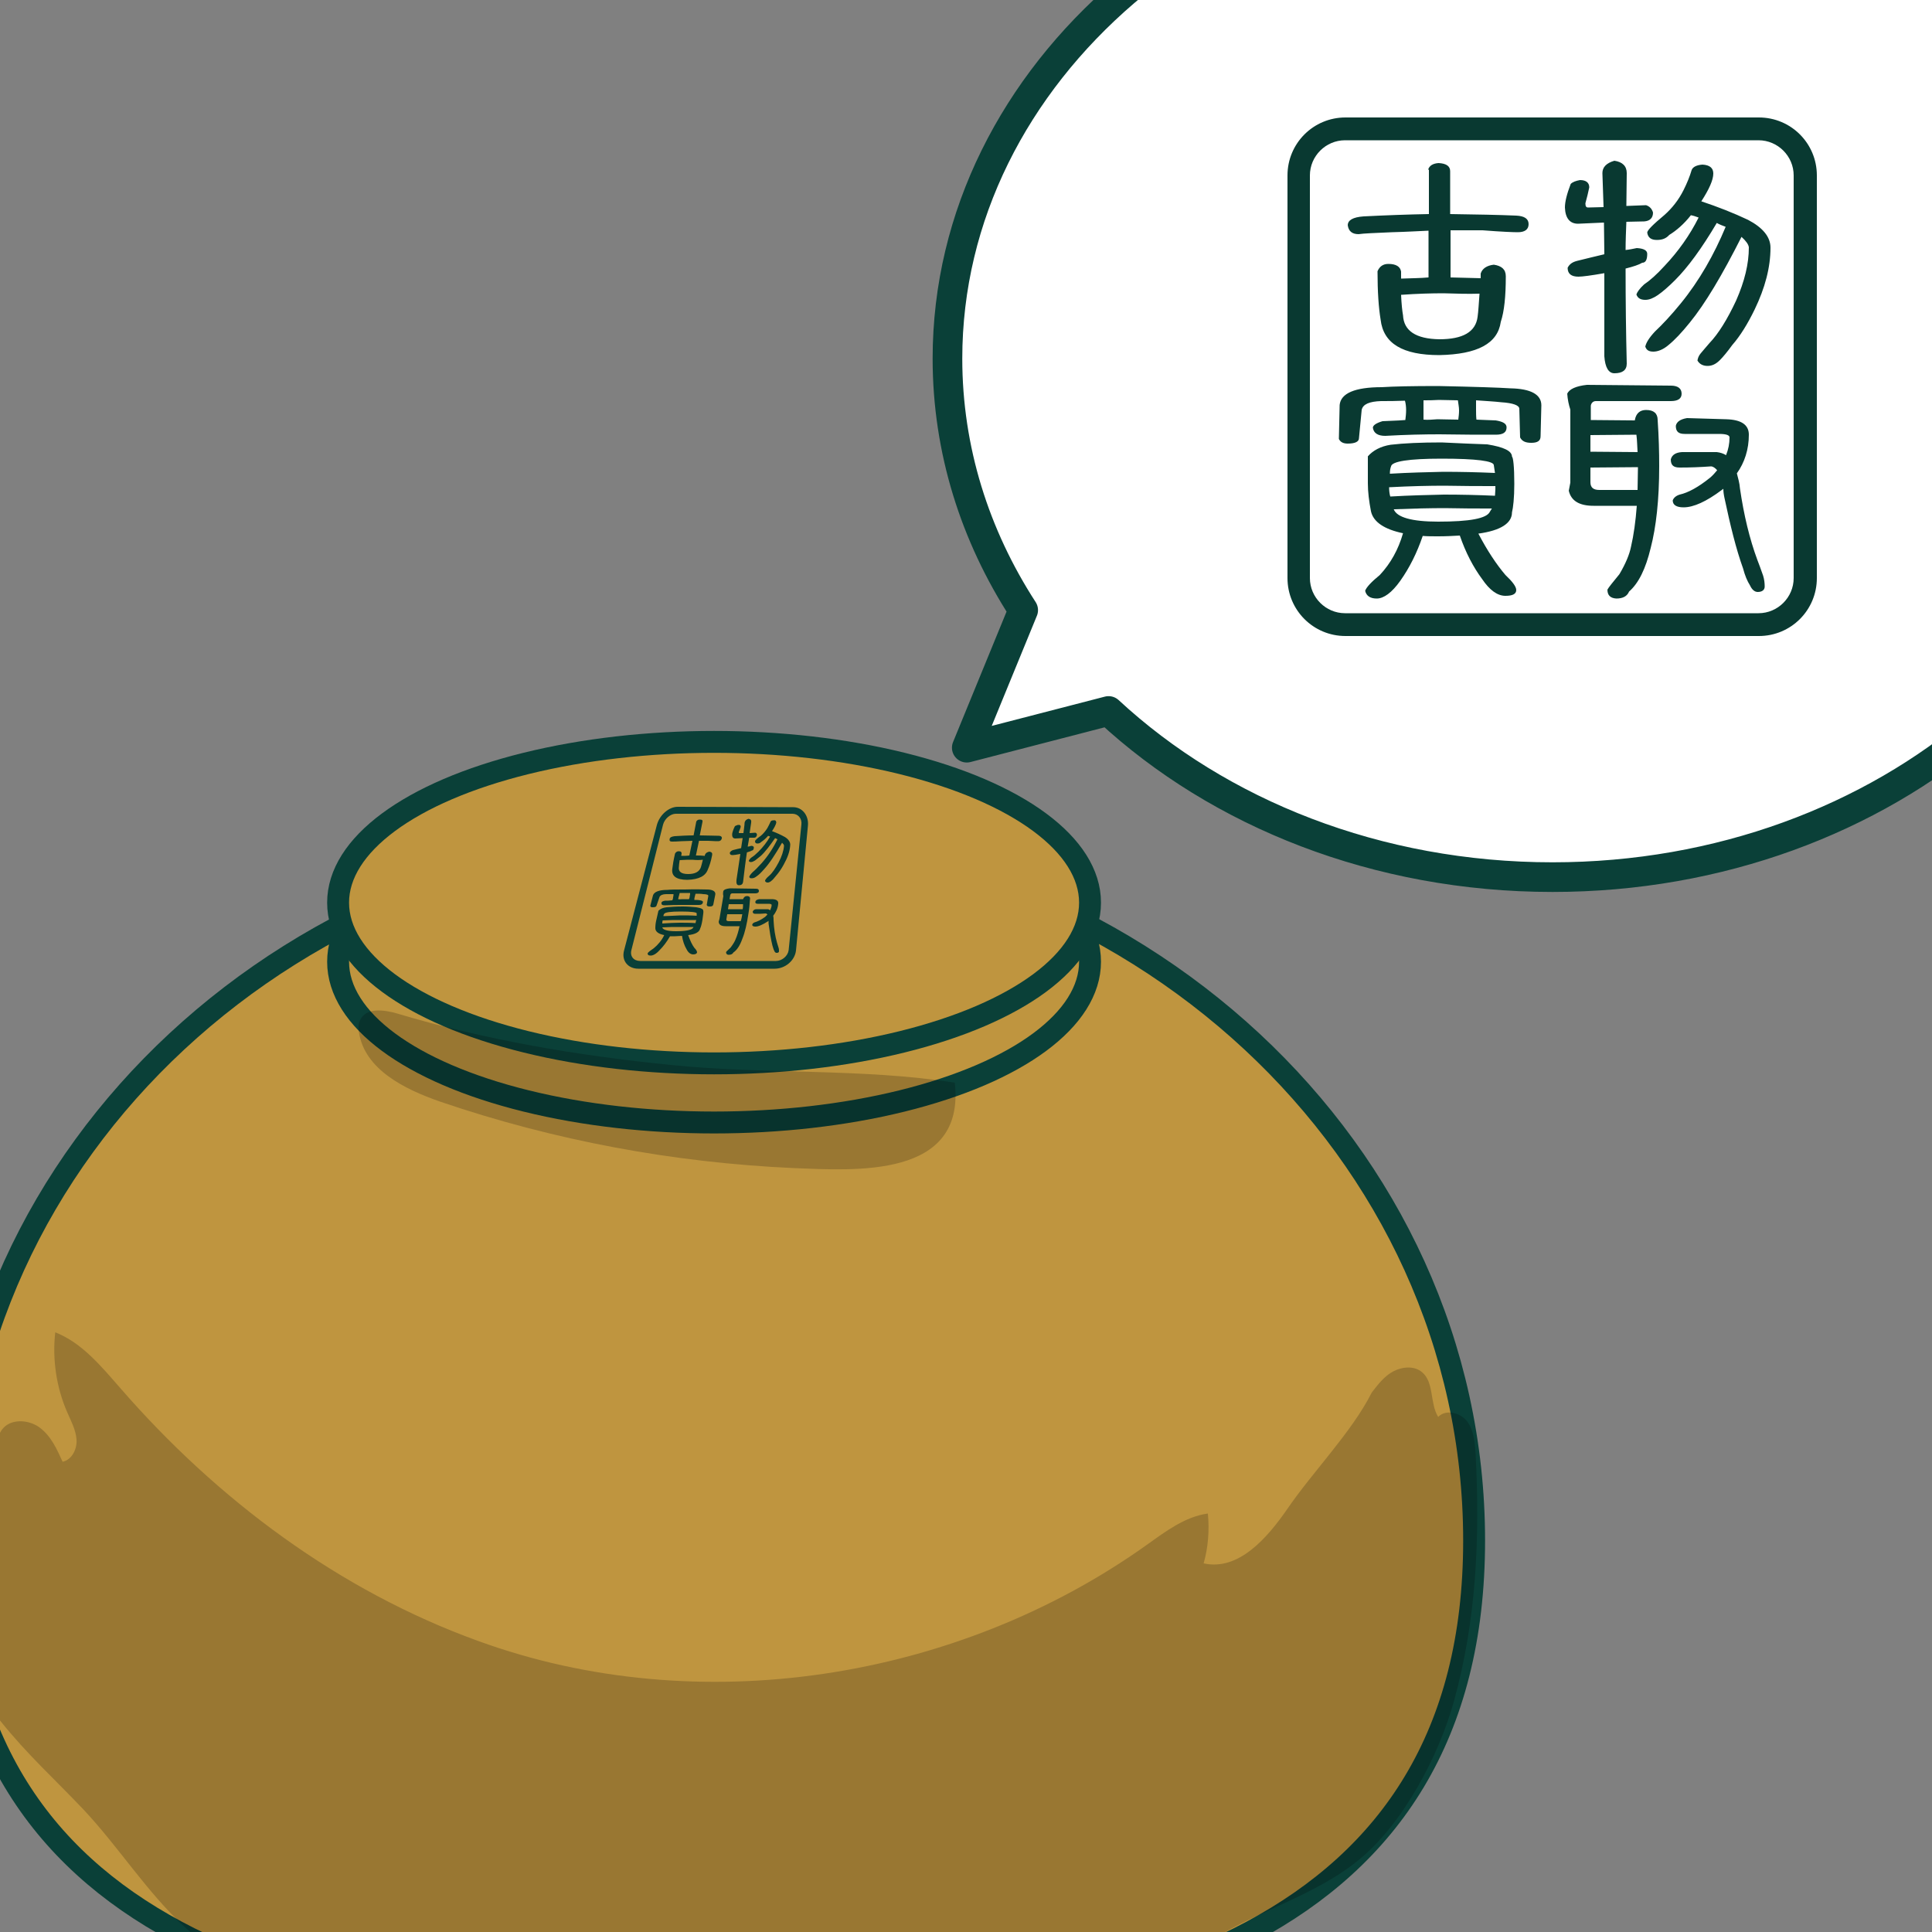 <?xml version="1.0" encoding="UTF-8"?> <!-- Generator: Adobe Illustrator 25.4.1, SVG Export Plug-In . SVG Version: 6.00 Build 0) --> <svg xmlns="http://www.w3.org/2000/svg" xmlns:xlink="http://www.w3.org/1999/xlink" version="1.1" id="レイヤー_1" x="0px" y="0px" width="500px" height="500px" viewBox="0 0 500 500" style="enable-background:new 0 0 500 500;" xml:space="preserve"><rect x="0" y="0" width="500" height="500" fill="#808080" stroke="none"/> <style type="text/css"> .st0{clip-path:url(#SVGID_00000072998243306541126240000010939043389161057184_);fill:#BF953F;stroke:#0A4038;stroke-width:5.669;stroke-linecap:round;stroke-linejoin:round;stroke-miterlimit:10;} .st1{clip-path:url(#SVGID_00000157304579682433091950000004669659562120354995_);fill:#BF953F;stroke:#0A4038;stroke-width:5.669;stroke-linecap:round;stroke-linejoin:round;stroke-miterlimit:10;} .st2{clip-path:url(#SVGID_00000147933380711436180240000000459843818375456141_);fill:#BF953F;stroke:#0A4038;stroke-width:5.669;stroke-linecap:round;stroke-linejoin:round;stroke-miterlimit:10;} .st3{clip-path:url(#SVGID_00000039818018695151970710000016339920365446582444_);} .st4{fill:#093931;} .st5{clip-path:url(#SVGID_00000164497317203307401900000014660447334287254932_);} .st6{fill:#0A4038;} .st7{clip-path:url(#SVGID_00000044866682638158279060000015092968061393153422_);fill:#FFFFFF;stroke:#0A4038;stroke-width:7.673;stroke-linecap:round;stroke-linejoin:round;stroke-miterlimit:10;} .st8{clip-path:url(#SVGID_00000043423829036807647370000011281774080348588196_);fill:#093931;} .st9{opacity:0.2;clip-path:url(#SVGID_00000168075867013755501280000009944342911230771590_);} .st10{opacity:0.2;clip-path:url(#SVGID_00000140013076921096766030000009792835371463434672_);} </style> <g> <g> <defs> <rect id="SVGID_1_" width="500" height="500"></rect> </defs> <clipPath id="SVGID_00000022529479444848773080000016940285718029953152_"> <use xlink:href="#SVGID_1_" style="overflow:visible;"></use> </clipPath> <path style="clip-path:url(#SVGID_00000022529479444848773080000016940285718029953152_);fill:#BF953F;stroke:#0A4038;stroke-width:5.669;stroke-linecap:round;stroke-linejoin:round;stroke-miterlimit:10;" d=" M381.5,398.7c0,100.9-88,126.6-196.7,126.6S-11.8,499.6-11.8,398.7S76.2,216,184.9,216S381.5,297.8,381.5,398.7z"></path> </g> <g> <defs> <rect id="SVGID_00000049199422933710772690000013696495380678734269_" width="500" height="500"></rect> </defs> <clipPath id="SVGID_00000148651460616034312690000010668149710267381418_"> <use xlink:href="#SVGID_00000049199422933710772690000013696495380678734269_" style="overflow:visible;"></use> </clipPath> <ellipse style="clip-path:url(#SVGID_00000148651460616034312690000010668149710267381418_);fill:#BF953F;stroke:#0A4038;stroke-width:5.669;stroke-linecap:round;stroke-linejoin:round;stroke-miterlimit:10;" cx="184.8" cy="248.9" rx="97.3" ry="41.6"></ellipse> </g> <g> <defs> <rect id="SVGID_00000041295694445912290150000005408811266626633653_" width="500" height="500"></rect> </defs> <clipPath id="SVGID_00000067230052879642449180000016872811395319774653_"> <use xlink:href="#SVGID_00000041295694445912290150000005408811266626633653_" style="overflow:visible;"></use> </clipPath> <ellipse style="clip-path:url(#SVGID_00000067230052879642449180000016872811395319774653_);fill:#BF953F;stroke:#0A4038;stroke-width:5.669;stroke-linecap:round;stroke-linejoin:round;stroke-miterlimit:10;" cx="184.8" cy="233.6" rx="97.3" ry="41.6"></ellipse> </g> <g> <defs> <rect id="SVGID_00000134242780721341057610000016609498128418685839_" width="500" height="500"></rect> </defs> <clipPath id="SVGID_00000114768000328721422590000002518992280719560866_"> <use xlink:href="#SVGID_00000134242780721341057610000016609498128418685839_" style="overflow:visible;"></use> </clipPath> <g style="clip-path:url(#SVGID_00000114768000328721422590000002518992280719560866_);"> <g> <g> <path class="st4" d="M180.2,212.6c0.2-0.3,0.4-0.5,0.9-0.5c0.6,0,0.8,0.2,0.7,0.6l-0.7,3.5c2,0,3.6,0.1,4.9,0.1 c0.6,0,0.9,0.3,0.8,0.7c-0.1,0.4-0.4,0.7-0.9,0.7c-0.3,0-1.1,0-2.6-0.1h-2.4l-0.8,3.8c0.8,0,1.5,0,2.3,0.1c0-0.1,0-0.2,0.1-0.4 c0.2-0.4,0.6-0.6,1.1-0.7c0.6,0.1,0.8,0.4,0.7,0.9c-0.3,1.6-0.7,2.8-1.1,3.7c-0.6,1.7-2.3,2.6-5.3,2.7c-2.9,0-4.2-1-3.9-2.9 c0.1-0.9,0.3-2.2,0.7-3.9c0.2-0.4,0.6-0.6,0.9-0.6c0.6,0,0.8,0.2,0.8,0.6c0,0.2-0.1,0.4-0.1,0.6c0.7,0,1.5,0,2.1-0.1l0.8-3.8 c-0.7,0-1.6,0.1-2.8,0.1c-1.3,0.1-2.1,0.1-2.5,0.1c-0.5,0-0.7-0.2-0.6-0.7c0.1-0.4,0.5-0.6,1.3-0.7c1.7-0.1,3.3-0.2,4.9-0.2 L180.2,212.6z M179.2,222.5c-0.9,0-2,0-3.3,0.1c-0.1,0.7-0.2,1.3-0.2,1.7c-0.2,1.2,0.5,1.9,2.4,1.9c1.8,0,2.9-0.6,3.3-1.8 c0.1-0.4,0.3-1,0.5-1.9C181.1,222.6,180.2,222.6,179.2,222.5z"></path> </g> <g> <path class="st4" d="M191.7,214c-0.1,0.4-0.3,0.8-0.5,1.3c0,0.2,0,0.3,0.1,0.3h1.1c0.1-1.1,0.3-2,0.3-2.7c0.1-0.5,0.4-0.8,1-1 c0.6,0.1,0.8,0.4,0.7,1c-0.1,0.9-0.3,1.8-0.4,2.7l1.5-0.1c0.3,0.1,0.4,0.3,0.4,0.6c-0.1,0.4-0.3,0.7-0.7,0.7h-1.3 c-0.1,0.8-0.3,1.5-0.4,2.3c0.3,0,0.6-0.1,0.9-0.2c0.5,0,0.7,0.2,0.7,0.5c-0.1,0.5-0.2,0.7-0.5,0.7c-0.3,0.2-0.7,0.3-1.3,0.5 c-0.4,2.6-0.7,5.2-1,7.7c-0.1,0.5-0.4,0.8-1.1,0.8c-0.5,0-0.7-0.5-0.6-1.4l1-6.7c-1,0.2-1.7,0.3-2,0.3c-0.5,0-0.8-0.2-0.7-0.7 c0.2-0.3,0.5-0.5,0.8-0.6c0.8-0.2,1.5-0.4,2.1-0.5c0.1-0.9,0.3-1.8,0.4-2.6l-1.9,0.1c-0.6,0-0.9-0.4-0.8-1.3 c0.1-0.5,0.3-1.1,0.7-1.9c0.2-0.1,0.4-0.2,0.7-0.3C191.5,213.4,191.7,213.6,191.7,214z M200.9,212.9c-0.1,0.5-0.5,1.3-1.1,2.2 c1.1,0.4,2.2,0.9,3.3,1.5c1,0.6,1.5,1.4,1.4,2.2c-0.1,1.6-0.7,3.2-1.7,5c-0.6,1.1-1.3,2.1-2,2.9c-0.5,0.6-0.8,1-1.1,1.2 c-0.3,0.3-0.7,0.5-1,0.5s-0.6-0.1-0.7-0.4c0-0.2,0.1-0.4,0.3-0.6c0.2-0.3,0.5-0.5,0.8-0.8c0.8-0.7,1.6-1.9,2.4-3.4 c0.8-1.5,1.3-3,1.4-4.3c0-0.3-0.2-0.5-0.5-0.8c-1.8,3.1-3.3,5.4-4.7,6.9c-0.7,0.8-1.3,1.4-1.9,1.8c-0.5,0.4-0.9,0.5-1.3,0.5 c-0.4,0-0.5-0.1-0.6-0.4c0.1-0.3,0.4-0.7,0.9-1.2c0.6-0.5,1.4-1.3,2.3-2.3c1.6-1.8,3-3.9,4.1-6.2c-0.2-0.1-0.4-0.2-0.6-0.3 c-1.4,2-2.6,3.6-3.7,4.6c-0.6,0.5-1.1,0.9-1.5,1.2c-0.4,0.2-0.7,0.4-1,0.4c-0.4,0-0.6-0.1-0.6-0.4c0.1-0.2,0.3-0.5,0.7-0.8 c0.5-0.3,1.1-0.8,1.8-1.5c1.2-1.2,2.2-2.5,3-3.9c-0.2-0.1-0.4-0.1-0.5-0.2c-0.6,0.7-1.2,1.2-1.8,1.6c-0.3,0.3-0.6,0.4-1,0.4 s-0.6-0.2-0.6-0.6c0-0.2,0.5-0.7,1.5-1.4c0.6-0.5,1.2-1.2,1.7-2c0.3-0.6,0.6-1.1,0.8-1.6c0.1-0.3,0.4-0.4,0.8-0.4 C200.7,212.2,200.9,212.5,200.9,212.9z"></path> </g> <g> <path class="st4" d="M182.9,230.2c1.6,0,2.4,0.5,2.2,1.4l-0.5,2.5c-0.1,0.4-0.4,0.5-0.9,0.5s-0.7-0.1-0.8-0.4l0.4-2.3 c0.1-0.3-0.4-0.5-1.3-0.5c-0.5-0.1-1.2-0.1-2-0.1l-0.2,0.8c-0.1,0.3-0.1,0.5-0.1,0.8c0.5,0,1,0,1.5,0.1 c0.6,0.1,0.8,0.3,0.7,0.6c-0.1,0.4-0.4,0.6-1,0.6c-1.3,0-2.8,0-4.5,0c-1.2,0-2.7,0-4.4,0.1c-0.6,0-0.9-0.2-0.8-0.7 c0-0.2,0.3-0.4,0.9-0.5c0.5,0,1.1,0,1.9-0.1c0.1-0.2,0.2-0.5,0.2-0.8c0.1-0.3,0.1-0.5,0.1-0.8c-0.7,0-1.3,0-1.9,0 c-0.9,0-1.5,0.3-1.7,0.7l-0.8,2.3c-0.1,0.3-0.4,0.4-1,0.4c-0.4,0-0.6-0.1-0.6-0.4l0.7-2.7c0.3-0.9,1.6-1.4,3.7-1.4 c1-0.1,2.4-0.1,4.5-0.1C180.1,230.1,182,230.2,182.9,230.2z M180.2,234.8c1.3,0.2,1.9,0.5,1.8,1c0.1,0,0,0.8-0.2,2.2 c-0.2,1.2-0.4,1.9-0.6,2.3c-0.2,0.9-1.2,1.5-3.1,1.7c0.5,1.4,1,2.5,1.6,3.3c0.5,0.5,0.7,0.9,0.7,1.2c-0.1,0.3-0.4,0.5-1,0.5 c-0.7,0-1.3-0.5-1.7-1.3c-0.6-1-1-2.2-1.2-3.5c-0.6,0-1.2,0.1-1.8,0.1c-0.5,0-0.9,0-1.3,0c-0.8,1.4-1.7,2.6-2.7,3.6 c-0.9,1-1.7,1.4-2.3,1.4s-0.8-0.2-0.8-0.6c0.2-0.3,0.7-0.7,1.6-1.3c1.1-0.9,2.1-2.1,2.7-3.4c-1.5-0.3-2.3-0.9-2.3-1.8 c0-0.8,0.1-1.5,0.3-2.3l0.5-2.2c0.5-0.5,1.2-0.8,2.1-0.9c1.1-0.1,2.5-0.2,4.2-0.2C177.9,234.6,179.1,234.7,180.2,234.8z M175.8,238.8c1.4,0,2.8,0,4.2,0.1c0-0.2,0.1-0.3,0.1-0.5l0.1-0.3c-1.3,0-2.6,0-4.2,0c-1.2,0-2.8,0-4.5,0.1 c-0.1,0.3-0.1,0.5-0.1,0.8C173,238.9,174.5,238.8,175.8,238.8z M176.1,236.9c1.4,0,2.8,0,4.2,0.1c0-0.2,0-0.4,0-0.6 c0.1-0.3-1.3-0.5-4.1-0.5c-2.7,0-4.1,0.2-4.3,0.6c-0.1,0.1-0.2,0.3-0.2,0.6C173.4,237,174.8,237,176.1,236.9z M179.3,240.2 c0.1-0.1,0.1-0.2,0.2-0.3c-1.2,0-2.5,0-3.9,0c-1.2,0-2.6,0-4.2,0.1c0.1,0.6,1.3,1,3.5,1C177.4,241,178.9,240.7,179.3,240.2z M176.6,232.7c0.5,0,1.1,0,1.7,0c0.1-0.2,0.2-0.5,0.2-0.8c0.1-0.3,0.1-0.5,0.1-0.8c-0.5,0-1,0-1.5,0s-0.9,0-1.2,0l-0.2,0.8 c-0.1,0.2-0.1,0.5-0.2,0.8C175.8,232.8,176.2,232.7,176.6,232.7z"></path> </g> <g> <path class="st4" d="M195.6,230c0.6,0,0.8,0.2,0.8,0.6c0,0.4-0.4,0.6-0.9,0.6h-6c-0.2,0-0.4,0.1-0.5,0.4l-0.2,1.1h3.5l0,0 c0.2-0.5,0.5-0.8,1-0.8c0.6,0,0.9,0.3,0.8,0.8c-0.1,1.4-0.2,2.6-0.4,3.7c-0.4,2.7-0.9,4.9-1.6,6.6c-0.6,1.7-1.4,2.9-2.3,3.5 c-0.2,0.4-0.6,0.6-1.2,0.6c-0.5,0-0.7-0.3-0.7-0.7c0.1-0.2,0.6-0.6,1.2-1.2c0.6-0.8,1.1-1.6,1.3-2.2c0.4-0.9,0.7-2,1-3.3h-3.6 c-1.2,0-1.8-0.4-1.8-1.2l0.2-0.7l1-5.9c-0.1-0.4-0.1-0.8,0-1.3c0.2-0.4,0.8-0.6,1.7-0.7L195.6,230z M192.3,234h-3.7l-0.2,1.3 h3.8C192.3,234.9,192.3,234.4,192.3,234z M192.1,236.6h-3.9l-0.2,1.2c-0.1,0.4,0.1,0.6,0.6,0.6h3.1 C191.9,237.8,192,237.2,192.1,236.6z M199.7,232.7c1.2,0,1.8,0.4,1.7,1.2c-0.1,1.2-0.6,2.2-1.3,3.1c0.1,0.4,0.1,0.8,0.1,1.2 c0.1,2.1,0.4,4.1,0.9,5.8c0.1,0.3,0.2,0.7,0.4,1.3c0.1,0.3,0.1,0.6,0.1,0.9c0,0.3-0.3,0.4-0.6,0.4s-0.5-0.2-0.6-0.5 c-0.2-0.3-0.3-0.8-0.5-1.4c-0.4-1.6-0.7-3.5-1-5.7c0-0.3,0-0.5,0-0.7c-0.1,0.1-0.1,0.1-0.1,0.1c-1.4,0.9-2.5,1.4-3.3,1.4 c-0.6,0-0.9-0.2-0.8-0.6c0.1-0.2,0.3-0.4,0.6-0.5c0.7-0.2,1.6-0.6,2.7-1.4c0.2-0.2,0.4-0.4,0.6-0.6c-0.1-0.2-0.3-0.3-0.5-0.3 c-0.9,0.1-1.7,0.1-2.6,0.1c-0.5,0-0.7-0.2-0.7-0.6c0.2-0.4,0.5-0.6,1-0.6h2.8c0.3,0,0.5,0.1,0.7,0.3c0.2-0.5,0.4-0.9,0.4-1.4 c0-0.2-0.3-0.3-0.8-0.3h-2.8c-0.5,0-0.7-0.2-0.6-0.6c0.1-0.3,0.4-0.5,1-0.6L199.7,232.7z"></path> </g> </g> </g> </g> <g> <defs> <rect id="SVGID_00000100357615865648739860000012734636761245440646_" width="500" height="500"></rect> </defs> <clipPath id="SVGID_00000062152098913099740910000015241011945333871783_"> <use xlink:href="#SVGID_00000100357615865648739860000012734636761245440646_" style="overflow:visible;"></use> </clipPath> <g style="clip-path:url(#SVGID_00000062152098913099740910000015241011945333871783_);"> <g> <path class="st6" d="M200.5,250.7h-35.3c-2.7,0-4.4-2.1-3.7-4.7l8.5-32.5c0.7-2.6,3.1-4.7,5.4-4.7l29.9,0.1c2.3,0,4,2.1,3.8,4.7 L206,246C205.7,248.6,203.2,250.7,200.5,250.7z M174.9,210.6c-1.4,0-2.9,1.3-3.3,2.8l-8.2,32.5c-0.4,1.6,0.6,2.8,2.3,2.8h35.1 c1.6,0,3.1-1.3,3.3-2.8l3.3-32.5c0.2-1.6-0.9-2.8-2.3-2.8H174.9z"></path> </g> </g> </g> <g> <defs> <rect id="SVGID_00000004540461143789782430000010823306856251681712_" width="500" height="500"></rect> </defs> <clipPath id="SVGID_00000041976894359986795310000006606624185819604617_"> <use xlink:href="#SVGID_00000004540461143789782430000010823306856251681712_" style="overflow:visible;"></use> </clipPath> <path style="clip-path:url(#SVGID_00000041976894359986795310000006606624185819604617_);fill:#FFFFFF;stroke:#0A4038;stroke-width:7.673;stroke-linecap:round;stroke-linejoin:round;stroke-miterlimit:10;" d=" M401.7-41.4c-86.5,0-156.5,60.1-156.5,134.2c0,23.6,7.1,45.8,19.6,65.1l-14.6,35.6l36.7-9.5c28.6,26.5,69.5,43,114.9,43 c86.5,0,156.5-60.1,156.5-134.2C558.2,18.6,488.1-41.4,401.7-41.4z"></path> </g> <g> <defs> <rect id="SVGID_00000131326529701141824880000011894642062621009290_" width="500" height="500"></rect> </defs> <clipPath id="SVGID_00000167393677524829635030000014199798442126404236_"> <use xlink:href="#SVGID_00000131326529701141824880000011894642062621009290_" style="overflow:visible;"></use> </clipPath> <path style="clip-path:url(#SVGID_00000167393677524829635030000014199798442126404236_);fill:#093931;" d="M369.6,43.9 c0.3-1,1.2-1.6,2.7-1.7c2,0.1,3,0.8,3,2.1v11.1c6.9,0.1,12.6,0.2,17.1,0.4c2.1,0.1,3.2,0.8,3.2,2.2s-1,2.1-2.8,2.1 c-1,0-4-0.1-9.1-0.5h-8.3v12.2c2.7,0.1,5.3,0.1,7.8,0.2c0-0.4,0-0.8,0-1.2c0.4-1.3,1.6-2.1,3.4-2.3c2,0.3,3.1,1.2,3.1,3 c0,5.2-0.4,9.1-1.3,11.8c-0.8,5.6-6,8.4-15.9,8.6c-9.5,0-14.5-3-15.2-9.2c-0.5-3-0.8-7.1-0.8-12.5c0.5-1.2,1.4-1.9,2.8-1.9 c2,0,3.1,0.7,3.3,2c0,0.6,0,1.3,0,1.8c2.5-0.1,4.9-0.1,7.1-0.3V59.7c-2.4,0.1-5.6,0.3-9.5,0.4c-4.5,0.2-7.3,0.3-8.6,0.5 c-1.7,0-2.6-0.8-2.8-2.3c0-1.3,1.3-2.1,4.1-2.3c5.9-0.3,11.5-0.5,16.9-0.6V43.9H369.6z M373.6,75.9c-3.1,0-6.8,0.1-11,0.4 c0.1,2.4,0.3,4.2,0.5,5.3c0.2,4,3.3,6.1,9.4,6.2c6.1,0,9.4-1.9,9.9-5.8c0.2-1.4,0.3-3.4,0.5-6C380,76.1,376.9,76,373.6,75.9z M411.3,48.5c-0.3,1.4-0.6,2.7-1,4.1c0,0.8,0.2,1.1,0.7,1.1l4-0.1c-0.1-3.4-0.2-6.3-0.3-8.8c0-1.5,1-2.6,3.1-3.2 c2.1,0.3,3.2,1.4,3.2,3.2c0,2.9-0.1,5.7-0.1,8.5l5.1-0.2c0.9,0.3,1.5,0.9,1.8,1.9c0,1.4-0.8,2.2-2.3,2.3l-4.6,0.1 c-0.1,2.5-0.2,5-0.2,7.3c1-0.1,1.9-0.3,2.9-0.5c1.8,0.1,2.7,0.6,2.7,1.5c0,1.5-0.4,2.3-1.3,2.3c-0.8,0.5-2.3,1-4.3,1.5 c0,8.4,0.1,16.6,0.3,24.6c0,1.7-1.1,2.5-3.2,2.5c-1.5,0-2.4-1.5-2.6-4.4V70.7c-3.4,0.6-5.7,0.9-6.7,0.9c-1.8,0-2.8-0.7-2.8-2.3 c0.5-1,1.3-1.5,2.5-1.8c2.5-0.6,4.8-1.2,7-1.7c0-3-0.1-5.8-0.1-8.2l-6.7,0.3c-2.1,0-3.3-1.4-3.4-4.2c0-1.5,0.5-3.5,1.5-6.1 c0.5-0.5,1.3-0.8,2.4-1C410.5,46.6,411.3,47.3,411.3,48.5z M443.4,44.9c0,1.7-1.1,4.1-3.1,7.2c4.2,1.4,8.3,3,12.1,4.8 c3.8,2,5.8,4.4,5.8,7.2c0,5.1-1.4,10.4-4.1,16c-1.8,3.7-3.7,6.8-5.8,9.2c-1.3,1.8-2.4,3.1-3.2,3.9c-1,1-2,1.5-3.2,1.5 s-2.1-0.5-2.6-1.4c0.1-0.6,0.3-1.2,0.8-1.8c0.7-0.8,1.4-1.7,2.3-2.7c2.3-2.4,4.6-6.1,6.9-11c2.2-5,3.3-9.5,3.3-13.8 c-0.1-0.8-0.8-1.7-1.9-2.7c-5,9.9-9.4,17.3-13.4,22.2c-2.1,2.6-3.9,4.5-5.5,5.8c-1.4,1.2-2.8,1.7-3.9,1.7c-1.2,0-1.8-0.4-2.1-1.3 c0.2-1,1-2.3,2.5-3.9c1.8-1.7,4.1-4.1,6.7-7.3c4.8-5.9,8.6-12.6,11.6-19.8c-0.8-0.3-1.6-0.6-2.3-1c-3.9,6.6-7.5,11.5-10.8,14.8 c-1.7,1.7-3.2,3-4.5,3.9c-1.2,0.8-2.2,1.2-3.2,1.2c-1.3,0-2-0.5-2.3-1.4c0.2-0.6,0.8-1.5,2-2.6c1.5-1,3.3-2.6,5.3-4.8 c3.5-3.7,6.5-7.9,8.8-12.5c-0.8-0.3-1.4-0.5-2-0.6c-1.8,2.3-3.8,4-5.6,5.1c-0.8,0.9-1.8,1.3-3.2,1.3c-1.5,0-2.3-0.6-2.5-1.9 c0-0.6,1.5-2.1,4.5-4.6c1.9-1.7,3.6-3.8,4.9-6.4c0.9-1.8,1.6-3.5,2.1-5.2c0.3-0.8,1.3-1.3,2.8-1.4 C442.5,42.7,443.4,43.5,443.4,44.9z M390.9,100.5c5.3,0.1,8,1.6,8,4.4l-0.2,8c0,1.2-0.8,1.7-2.4,1.7c-1.5,0-2.4-0.4-2.9-1.4 l-0.2-7.4c0-0.9-1.6-1.5-4.7-1.7c-1.7-0.2-3.8-0.3-6.5-0.5v2.4c0,0.8,0,1.7,0.1,2.6c1.6,0.1,3.3,0.1,5,0.2 c1.8,0.3,2.8,0.8,2.8,1.8c0,1.3-0.9,1.9-2.8,1.9c-4.1,0-8.9,0-14.6-0.1c-4,0-8.7,0.1-14,0.4c-1.9,0-3-0.7-3.2-2.1 c0-0.6,0.8-1.2,2.5-1.7c1.5-0.1,3.5-0.1,5.9-0.3c0.1-0.8,0.2-1.7,0.2-2.6c0-0.8-0.1-1.7-0.3-2.4c-2.3,0.1-4.3,0.1-6.2,0.1 c-3,0.1-4.7,0.8-5,2.3l-0.7,7.3c0,0.9-1,1.4-2.9,1.4c-1.2,0-1.9-0.4-2.3-1.2l0.2-8.8c0.3-3,3.9-4.6,10.9-4.6 c3.1-0.2,7.9-0.3,14.6-0.3C381.7,100.1,387.9,100.3,390.9,100.5z M384.9,115c4.3,0.7,6.4,1.7,6.4,3.2c0.3,0.1,0.6,2.5,0.6,7 c0,3.7-0.3,6.2-0.6,7.4c0,2.8-2.9,4.7-8.7,5.5c2.3,4.4,4.7,8,7,10.7c1.8,1.7,2.8,3,2.8,3.9c0,1-0.9,1.5-2.8,1.5 c-2.1,0-4.1-1.5-6-4.3c-2.3-3.1-4.3-6.9-5.8-11.3c-1.8,0.1-3.6,0.2-5.6,0.2c-1.5,0-2.8,0-4-0.1c-1.5,4.4-3.4,8.2-5.8,11.6 c-2.2,3.1-4.3,4.6-6.1,4.6c-1.7,0-2.7-0.7-3-2c0.3-0.9,1.6-2.3,3.8-4.1c2.8-3,4.8-6.6,6-10.8c-4.8-1-7.7-2.9-8.3-5.7 c-0.5-2.6-0.8-5-0.8-7.2v-7c1.3-1.5,3.3-2.6,5.9-3c3.4-0.4,7.8-0.6,13.2-0.6C377.6,114.7,381.4,114.9,384.9,115z M373.7,128 c4.4,0,8.8,0.1,13.2,0.3c0-0.5,0.1-1.1,0.1-1.7v-0.8c-4,0-8.3,0-13.2-0.1c-3.9,0-8.7,0.1-14.3,0.4c0,0.9,0.1,1.7,0.3,2.4 C364.8,128.2,369.5,128.1,373.7,128z M373.5,122.1c4.4,0,8.8,0.1,13.4,0.3c-0.1-0.8-0.2-1.4-0.3-2c0-1.1-4.5-1.7-13.5-1.7 c-8.5,0-12.9,0.7-13.1,2c-0.2,0.5-0.3,1.1-0.3,1.9C364.7,122.3,369.3,122.2,373.5,122.1z M385.6,132.4c0.2-0.3,0.3-0.5,0.5-0.8 c-3.7,0-7.8,0-12.2-0.1c-3.7,0-8.1,0.1-13.2,0.3c0.8,2.1,4.7,3.2,11.5,3.2C380.3,135,384.8,134.2,385.6,132.4z M372,108.5 c1.7,0,3.4,0.1,5.4,0.1c0.1-0.8,0.2-1.5,0.2-2.4s-0.2-1.7-0.3-2.6c-1.6,0-3.3-0.1-4.9-0.1c-1.5,0.1-2.8,0.1-4,0.1v2.6 c0,0.8,0,1.6,0,2.4C369.5,108.7,370.7,108.6,372,108.5z M432.4,99.8c1.8,0,2.8,0.7,2.8,2.1c0,1.3-1,1.9-2.8,1.9H413 c-0.7,0-1.2,0.5-1.3,1.2v3.7l11.4,0.1c0-0.1,0-0.1,0-0.1c0.3-1.7,1.3-2.6,2.9-2.6c2,0,3,0.9,3,2.6c0.3,4.4,0.4,8.3,0.4,11.9 c0,8.8-0.8,15.8-2.2,21.2c-1.3,5.4-3.1,9.1-5.6,11.3c-0.5,1.2-1.6,1.8-3.3,1.8c-1.6-0.1-2.3-0.9-2.3-2.3c0.3-0.6,1.4-1.9,3.1-4 c1.6-2.7,2.6-5.1,3-7.1c0.7-3,1.2-6.6,1.5-10.6h-11.2c-3.7,0-5.8-1.3-6.4-3.9l0.4-2.1V106c-0.4-1.2-0.7-2.6-0.8-4.1 c0.5-1.2,2.3-2,5.1-2.3L432.4,99.8z M423.5,112.5l-11.9,0.1v4.3l12.2,0.1C423.7,115.6,423.7,114,423.5,112.5z M423.9,120.9 l-12.3,0.1v3.8c0,1.4,0.8,2,2.3,2h9.9C423.8,124.9,423.9,123,423.9,120.9z M446.7,108.5c3.9,0.1,5.9,1.4,5.9,4 c0,3.8-1.1,7.2-3.1,10c0.3,1.2,0.7,2.5,0.8,3.9c1,6.9,2.5,13.1,4.5,18.5c0.4,1,0.9,2.4,1.5,4.1c0.3,1,0.4,1.9,0.4,2.8 c0,0.9-0.7,1.4-1.8,1.4c-0.8,0-1.5-0.6-2-1.7c-0.7-1.1-1.3-2.5-1.8-4.4c-1.8-5-3.3-11.1-4.8-18.2c-0.2-0.9-0.3-1.7-0.3-2.4 c-0.3,0.2-0.4,0.3-0.4,0.3c-4,3-7.3,4.5-9.9,4.5c-1.8,0-2.8-0.6-2.8-1.8c0.2-0.6,0.8-1.2,1.8-1.5c2.2-0.5,4.8-1.9,7.9-4.4 c0.7-0.6,1.3-1.3,1.8-1.9c-0.5-0.6-1.1-1-1.6-1c-2.8,0.2-5.4,0.3-8.1,0.3c-1.6,0-2.3-0.6-2.3-2.1c0.3-1.2,1.3-1.8,2.9-1.9h9 c0.9,0.1,1.8,0.4,2.4,0.8c0.6-1.5,0.9-3,0.9-4.6c0-0.6-0.9-0.9-2.7-0.9H436c-1.6,0-2.3-0.6-2.3-2.1c0.2-1,1.1-1.7,2.9-2 L446.7,108.5z M455.2,164.6h-107c-8.3,0-15-6.7-15-15V45.4c0-8.3,6.7-15,15-15h107c8.3,0,15,6.7,15,15v104.2 C470.2,157.9,463.5,164.6,455.2,164.6z M348.1,36.3c-5,0-9.1,4.1-9.1,9.1v104.2c0,5,4.1,9.1,9.1,9.1h107c5,0,9.1-4.1,9.1-9.1V45.4 c0-5-4.1-9.1-9.1-9.1C455.1,36.3,348.1,36.3,348.1,36.3z"></path> </g> <g> <defs> <rect id="SVGID_00000063613450988446651610000011214644011004993207_" width="500" height="500"></rect> </defs> <clipPath id="SVGID_00000140716361426608641270000000821088936149345174_"> <use xlink:href="#SVGID_00000063613450988446651610000011214644011004993207_" style="overflow:visible;"></use> </clipPath> <path style="opacity:0.2;clip-path:url(#SVGID_00000140716361426608641270000000821088936149345174_);" d="M21.6,468.3 c9.2,9.8,16.4,21.4,26.3,30.5c15.1,13.9,35.3,20.6,55.1,26c38,10.3,77,16.9,116.2,19.6c16.4,1.1,33.3,1.5,48.8-3.9 c21.4-7.5,28-27.6,46.2-38.8c12.1-7.5,26.4-11.3,37.5-20.4c11.5-9.4,20.7-27,24.6-41.1c5.8-21.1,6.7-41.9,5.6-63.8 c-0.2-2.9-0.4-6-2.1-8.4s-5.6-3.4-7.6-1.3c-2.2-3.5-1-9-4.2-11.6c-2-1.7-5.1-1.4-7.4-0.2s-4,3.4-5.6,5.5 c-5.2,10.3-15.3,20.5-21.9,30.2c-5.2,7.5-12.6,16-21.6,14c1.2-4.2,1.5-8.6,1.1-12.9c-5.9,0.8-10.9,4.6-15.8,8.1 c-49.2,35.1-116.1,45.6-173,24.9c-36-13-67.6-36.6-92.7-65.5c-4.9-5.6-9.9-11.7-16.8-14.4c-0.8,7,0.3,14.3,3.1,20.7 c1,2.3,2.2,4.5,2.4,7c0.2,2.5-1.2,5.3-3.6,5.8c-1.5-3.3-3-6.7-6-8.9c-2.9-2.1-7.6-2.3-9.7,0.6c-1.4,1.9-1.4,4.5-1.3,6.9 c0.2,4.9,2,11.9-1,15.9c-0.8,1.1-3.4-1-4.4,0c-1.2,1.2-0.9,2.9-1.7,4.2c-1.5,2.4-2.2,6.2-3,9c-1.2-1.9-4.3-1.3-5.6,0.5 s-1.3,4.2-1.2,6.4c0.1,3.2,0.2,6.3,0.9,9.4c2.4,10.3,10.8,15.5,17,23.2C6.9,453.9,14.3,460.6,21.6,468.3z"></path> </g> <g> <defs> <rect id="SVGID_00000048496883371006530850000016142404736774842251_" width="500" height="500"></rect> </defs> <clipPath id="SVGID_00000165226985161580975810000017661496899375526313_"> <use xlink:href="#SVGID_00000048496883371006530850000016142404736774842251_" style="overflow:visible;"></use> </clipPath> <path style="opacity:0.2;clip-path:url(#SVGID_00000165226985161580975810000017661496899375526313_);" d="M113.9,285.1 c-9.2-3.2-19.5-8.3-21-17.9c-0.2-1.1-0.2-2.2,0.3-3.2c1.5-3.3,6.2-2.7,9.6-1.7c23,6.9,46.8,10.9,70.7,13.3 c24.2,2.5,49.7,0.8,73.6,4.6c2.8,24.9-25.9,22.7-41.7,22.1C174.4,300.9,143.5,295.2,113.9,285.1z"></path> </g> </g> </svg> 